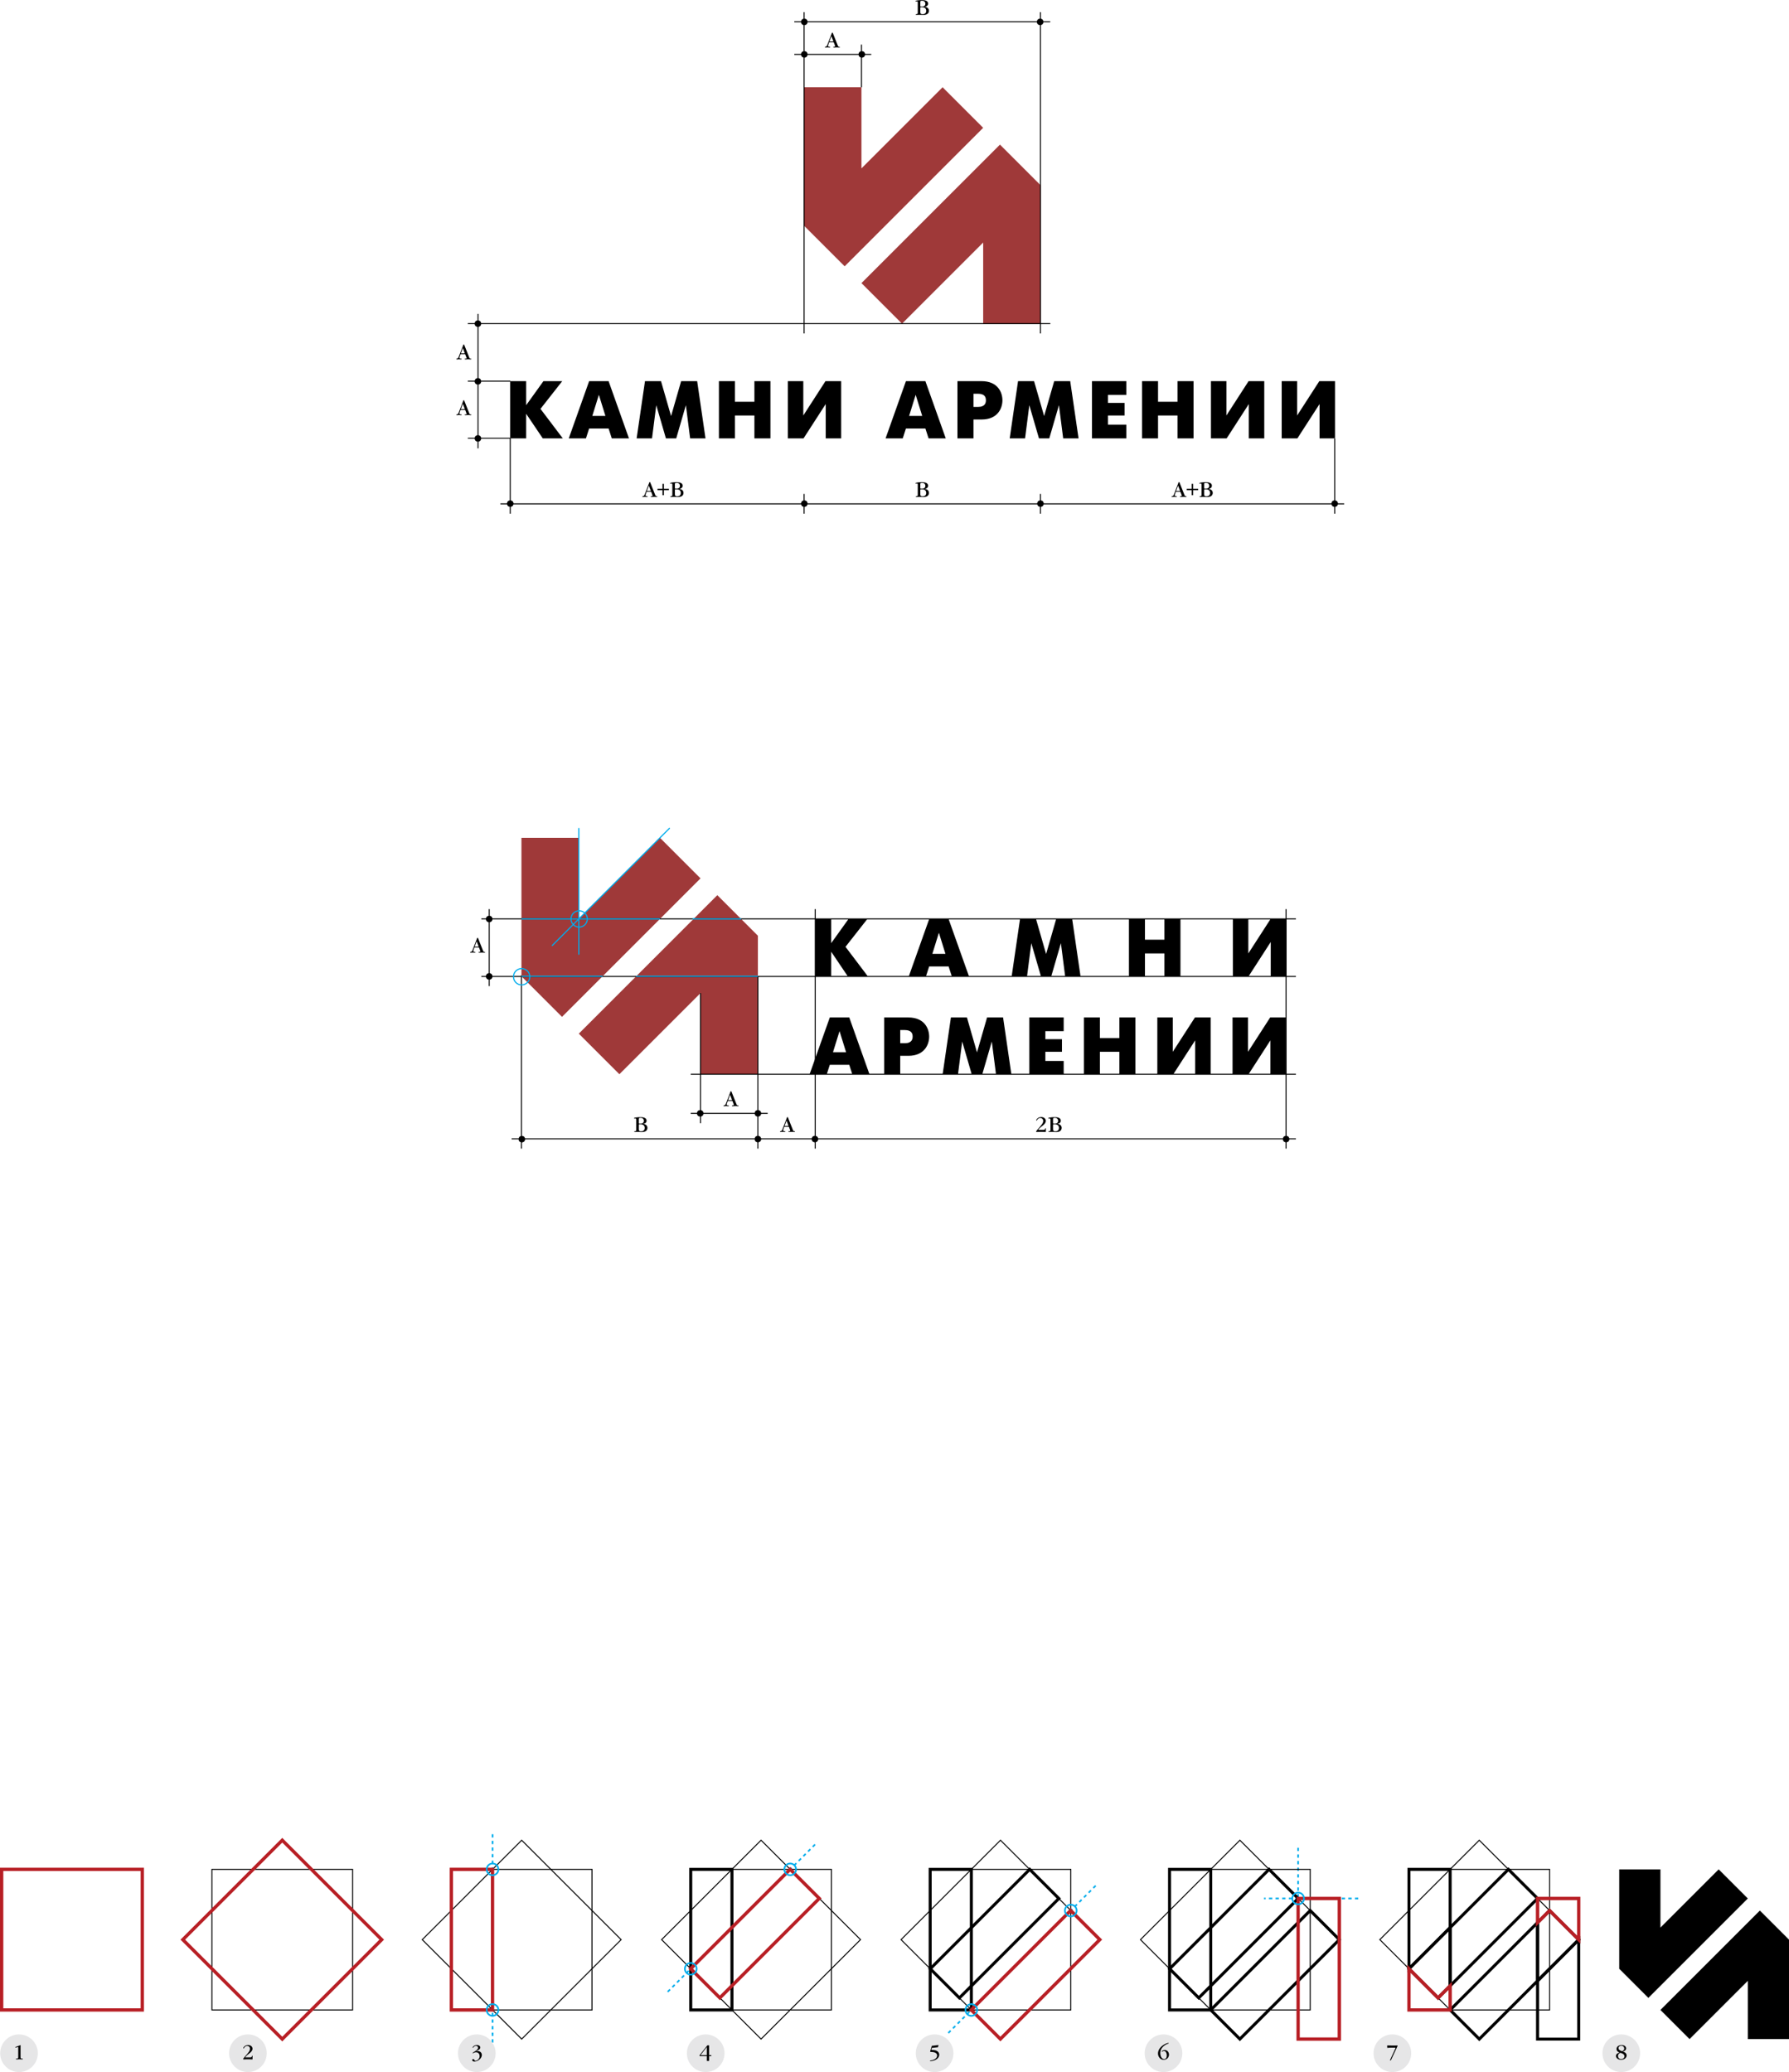 <svg xmlns="http://www.w3.org/2000/svg" width="2158" height="2500" viewBox="0 0 538.673 623.993"><path d="M210.93 264.503l-41.707 41.708-12.216-12.215v-41.708h17.276v24.432l24.432-24.432 12.215 12.215zm5.059 5.06l-41.707 41.708 12.216 12.215 24.432-24.432v24.432h17.275V281.78l-12.216-12.217z" fill="#9f3939"/><path d="M245.45 276.77h4.826v7.239l5.195-7.239h5.663l-6.549 8.347 6.722 8.889h-6.032l-4.999-7.412v7.412h-4.826V276.77zM279.774 276.77h5.86l6.131 17.236h-5.171l-.96-2.979h-5.86l-.96 2.979h-5.171l6.131-17.236zm.96 10.464h3.939l-1.97-6.353-1.969 6.353zM307.129 276.77h4.826l3.029 10.514 3.028-10.514h4.826l2.512 17.236h-4.629l-1.281-9.997-2.905 9.997h-3.103l-2.906-9.997-1.28 9.997h-4.629l2.512-17.236zM339.927 276.77h4.826v6.205h5.86v-6.205h4.826v17.236h-4.826v-6.895h-5.86v6.895h-4.826V276.77zM375.876 276.77v10.341l6.673-10.341h4.728v17.236h-4.654v-10.342l-6.673 10.342h-4.728V276.77h4.654zM249.857 306.393h5.86l6.131 17.236h-5.171l-.96-2.979h-5.86l-.96 2.979h-5.171l6.131-17.236zm.96 10.464h3.94l-1.97-6.353-1.97 6.353zM266.231 306.393h7.264c4.9 0 6.279 3.398 6.279 5.762 0 2.389-1.403 5.787-6.279 5.787h-2.438v5.688h-4.826v-17.237zm4.826 7.756h1.379c2.142 0 2.364-1.256 2.364-1.995 0-.862-.295-1.97-2.364-1.97h-1.379v3.965zM286.323 306.393h4.826l3.028 10.514 3.029-10.514h4.826l2.511 17.236h-4.629l-1.28-9.997-2.906 9.997h-3.103l-2.905-9.997-1.281 9.997h-4.629l2.513-17.236zM309.937 306.393h10.341v4.137h-5.516v2.413h4.999v3.792h-4.999v2.758h5.516v4.137h-10.341v-17.237zM326.36 306.393h4.826v6.205h5.86v-6.205h4.826v17.236h-4.826v-6.895h-5.86v6.895h-4.826v-17.236zM353.125 306.393v10.342l6.673-10.342h4.728v17.236h-4.653v-10.342l-6.673 10.342h-4.728v-17.236h4.653zM375.778 306.393v10.342l6.673-10.342h4.728v17.236h-4.654v-10.342l-6.673 10.342h-4.728v-17.236h4.654z"/><g><path fill="none" stroke="#000" stroke-width=".3" d="M157.006 293.734l.001 52.161M147.294 273.771v23.172M228.205 293.996v51.899M210.93 299.055v39.177M245.481 273.771v72.124M387.248 273.771v72.124M154.058 342.945h236.139M144.937 294.045h245.259M207.98 323.486h182.217M207.98 335.283h23.174M144.937 276.719h245.26"/><path fill="none" stroke="#00acec" stroke-width=".347" d="M157.006 276.719h41.708M174.282 249.338v38.15M201.663 249.338l-35.471 35.471M208.523 276.719h14.623M157.007 293.996h24.431M191.558 293.996h36.647"/><circle cx="174.385" cy="276.719" r="2.457" fill="none" stroke="#00acec" stroke-width=".347"/><circle cx="157.064" cy="294.129" r="2.458" fill="none" stroke="#00acec" stroke-width=".347"/><circle cx="147.297" cy="276.741" r=".983"/><circle cx="147.297" cy="294.025" r=".983"/><circle cx="157.123" cy="343.039" r=".983"/><circle cx="210.834" cy="335.266" r=".983"/><circle cx="228.206" cy="335.266" r=".983"/><circle cx="228.206" cy="343.016" r=".983"/><circle cx="245.374" cy="343.016" r=".983"/><circle cx="387.248" cy="343.016" r=".983"/><path d="M191.577 337.204c0-.162-.012-.406-.274-.406-.163 0-.212.043-.318.043-.038 0-.082-.037-.082-.093 0-.1.087-.119.144-.138.038-.012.643-.193 1.742-.193.625 0 1.892.056 1.892 1.074 0 .605-.537.905-1.055.93v.019c.649.038 1.311.418 1.311 1.199 0 .3-.1 1.255-1.66 1.255-.406 0-.818-.038-1.224-.038-.312 0-.625.025-.937.025-.056 0-.156-.006-.156-.106 0-.1.087-.112.144-.112.456-.019.474-.225.474-.468v-2.991zm.768.942c0 .212.112.212.231.212h.337c.687 0 .955-.399.955-.818 0-.306-.131-.911-.955-.911-.343 0-.568.019-.568.375v1.142zm0 1.755c0 .412 0 .768.693.768.299 0 1.08-.081 1.08-1.005 0-.986-.849-1.092-1.248-1.092h-.331c-.075 0-.193.012-.193.193v1.136zM238.73 340.226c.156.387.231.412.449.431.1.012.2.019.2.125 0 .094-.106.1-.156.1-.262 0-.519-.038-.774-.038-.281 0-.568.038-.855.038-.188 0-.2-.075-.2-.119 0-.075.025-.119.231-.119.043 0 .093.006.137 0 .125-.019.175-.075.175-.168 0-.1-.019-.15-.044-.218l-.299-.799c-.062-.156-.137-.156-.194-.156h-1.104c-.169 0-.169.05-.2.137l-.231.693a.66.66 0 0 0-.043.231c0 .281.35.293.462.293.175.012.181.05.181.119 0 .031-.006.106-.175.106-.212 0-.418-.038-.63-.038-.206 0-.406.038-.612.038-.081 0-.188-.006-.188-.106 0-.094.094-.119.175-.138l.087-.019c.163-.038.312-.125.468-.537l1.236-3.209c.075-.193.106-.312.144-.387.019-.038.044-.094.138-.094.081 0 .106.043.137.106.056.112.075.181.112.275l1.373 3.453zm-1.86-2.654c-.013-.031-.013-.068-.038-.068s-.031.031-.043.062l-.5 1.342a.25.25 0 0 0-.025.1c0 .05.037.05.075.05h.955c.025 0 .1.012.1-.031 0-.025.006-.069-.013-.119l-.511-1.336zM314.158 340.238c.431 0 .481-.106.537-.306l.025-.087c.012-.05.031-.112.1-.112.031 0 .1.006.1.1 0 .081-.006.15-.013.487l-.006.443c0 .05.012.119-.125.119-.462 0-.88-.031-1.305-.031-.437 0-.88.031-1.336.031-.137 0-.175-.044-.175-.1 0-.1.069-.162.225-.362.431-.549.625-.73 1.099-1.305.45-.543.824-1.005.824-1.567 0-.549-.424-.88-.899-.88-.549 0-.843.443-.974.668-.025.044-.075.125-.15.125-.038 0-.081-.043-.081-.1 0-.069.068-.2.118-.269.175-.262.587-.699 1.367-.699.937 0 1.405.568 1.405 1.143 0 .499-.35.961-.893 1.392l-.531.425a5.402 5.402 0 0 0-.724.699c-.081.087-.131.193-.019.193l1.431-.007zM316.306 337.204c0-.162-.013-.406-.275-.406-.162 0-.212.043-.318.043-.037 0-.081-.037-.081-.093 0-.1.087-.119.144-.138.038-.012.643-.193 1.742-.193.625 0 1.892.056 1.892 1.074 0 .605-.537.905-1.055.93v.019c.649.038 1.311.418 1.311 1.199 0 .3-.1 1.255-1.661 1.255-.406 0-.817-.038-1.223-.038-.312 0-.625.025-.937.025-.056 0-.156-.006-.156-.106 0-.1.087-.112.144-.112.456-.019.475-.225.475-.468v-2.991zm.767.942c0 .212.113.212.231.212h.337c.687 0 .955-.399.955-.818 0-.306-.131-.911-.955-.911-.343 0-.568.019-.568.375v1.142zm0 1.755c0 .412 0 .768.693.768.299 0 1.08-.081 1.08-1.005 0-.986-.849-1.092-1.249-1.092h-.331c-.075 0-.194.012-.194.193v1.136zM221.727 332.446c.156.387.231.412.449.431.1.012.2.019.2.125 0 .094-.106.1-.156.1-.262 0-.519-.038-.774-.038-.281 0-.568.038-.855.038-.188 0-.2-.075-.2-.119 0-.075.025-.119.231-.119.043 0 .093.006.137 0 .125-.019.175-.075.175-.168 0-.1-.019-.15-.044-.218l-.299-.799c-.062-.156-.137-.156-.194-.156h-1.104c-.169 0-.169.05-.2.137l-.231.693a.66.66 0 0 0-.043.231c0 .281.35.293.462.293.175.012.181.05.181.119 0 .031-.006.106-.175.106-.212 0-.418-.038-.63-.038-.206 0-.406.038-.612.038-.081 0-.188-.006-.188-.106 0-.094.094-.119.175-.138l.087-.019c.163-.038.312-.125.468-.537l1.236-3.209c.075-.193.106-.312.144-.387.019-.038.044-.094.138-.094.081 0 .106.043.137.106.056.112.075.181.112.275l1.373 3.453zm-1.86-2.653c-.013-.031-.013-.068-.038-.068s-.031.031-.043.062l-.5 1.342a.25.25 0 0 0-.025.1c0 .05.037.05.075.05h.955c.025 0 .1.012.1-.031 0-.025.006-.069-.013-.119l-.511-1.336zM145.424 286.231c.156.387.231.412.449.431.1.012.2.019.2.125 0 .094-.106.1-.156.1-.262 0-.519-.038-.774-.038-.281 0-.568.038-.855.038-.188 0-.2-.075-.2-.119 0-.075.025-.119.231-.119.043 0 .093.006.137 0 .125-.019.175-.075.175-.168 0-.1-.019-.15-.044-.218l-.299-.799c-.062-.156-.137-.156-.194-.156h-1.104c-.169 0-.169.05-.2.137l-.231.693a.66.66 0 0 0-.043.231c0 .281.35.293.462.293.175.012.181.05.181.119 0 .031-.006.106-.175.106-.212 0-.418-.038-.63-.038-.206 0-.406.038-.612.038-.081 0-.188-.006-.188-.106 0-.094.094-.119.175-.138l.087-.019c.163-.038.312-.125.468-.537l1.236-3.209c.075-.193.106-.312.144-.387.019-.038.044-.094.138-.094.081 0 .106.043.137.106.056.112.075.181.112.275l1.373 3.453zm-1.86-2.653c-.013-.031-.013-.068-.038-.068s-.031.031-.043.062l-.5 1.342a.25.25 0 0 0-.025.1c0 .05.037.05.075.05h.955c.025 0 .1.012.1-.031 0-.025.006-.069-.013-.119l-.511-1.336z"/></g><g><path d="M296.034 38.469l-41.707 41.708-12.216-12.217V26.253h17.275v24.432l24.433-24.432 12.215 12.216zm5.06 5.06l-41.706 41.708 12.216 12.216 24.431-24.433v24.433h17.276V55.745l-12.217-12.216z" fill="#9f3939"/><path d="M153.605 114.764h4.826v7.239l5.195-7.239h5.663l-6.549 8.347 6.722 8.889h-6.032l-4.999-7.412V132h-4.826v-17.236zM177.391 114.764h5.86L189.382 132h-5.171l-.96-2.979h-5.86L176.43 132h-5.171l6.132-17.236zm.96 10.464h3.939l-1.97-6.353-1.969 6.353zM194.208 114.764h4.826l3.029 10.514 3.028-10.514h4.826L212.429 132H207.8l-1.28-9.997-2.906 9.997h-3.103l-2.906-9.997-1.28 9.997h-4.629l2.512-17.236zM216.467 114.764h4.826v6.205h5.86v-6.205h4.826V132h-4.826v-6.895h-5.86V132h-4.826v-17.236zM241.877 114.764v10.341l6.673-10.341h4.728V132h-4.654v-10.342L241.951 132h-4.728v-17.236h4.654zM272.779 114.764h5.86L284.77 132h-5.171l-.96-2.979h-5.86l-.96 2.979h-5.171l6.131-17.236zm.96 10.464h3.939l-1.97-6.353-1.969 6.353zM288.291 114.764h7.264c4.9 0 6.279 3.398 6.279 5.762 0 2.388-1.403 5.786-6.279 5.786h-2.438V132h-4.826v-17.236zm4.826 7.756h1.378c2.143 0 2.364-1.256 2.364-1.994 0-.862-.295-1.97-2.364-1.97h-1.378v3.964zM306.536 114.764h4.826l3.029 10.514 3.028-10.514h4.826L324.757 132h-4.629l-1.28-9.997-2.906 9.997h-3.103l-2.906-9.997-1.28 9.997h-4.629l2.512-17.236zM328.795 114.764h10.341v4.136h-5.516v2.413h4.999v3.792h-4.999v2.758h5.516V132h-10.341v-17.236zM343.864 114.764h4.826v6.205h5.86v-6.205h4.826V132h-4.826v-6.895h-5.86V132h-4.826v-17.236zM369.275 114.764v10.341l6.673-10.341h4.728V132h-4.654v-10.342L369.349 132h-4.728v-17.236h4.654zM390.574 114.764v10.341l6.673-10.341h4.728V132h-4.654v-10.342L390.647 132h-4.728v-17.236h4.655z"/><g><path d="M252.242 13.638c.156.387.231.412.449.431.1.012.2.019.2.125 0 .094-.106.1-.156.1-.262 0-.519-.037-.774-.037-.281 0-.568.037-.855.037-.188 0-.2-.075-.2-.119 0-.075.025-.119.231-.119.043 0 .093.006.137 0 .125-.019.175-.075.175-.168 0-.1-.019-.15-.044-.219l-.299-.799c-.062-.156-.137-.156-.194-.156h-1.104c-.169 0-.169.05-.2.137l-.231.693a.66.66 0 0 0-.043.231c0 .281.35.293.462.293.175.012.181.05.181.118 0 .031-.006.106-.175.106-.212 0-.418-.037-.63-.037-.206 0-.406.037-.612.037-.081 0-.188-.006-.188-.106 0-.094.094-.118.175-.137l.087-.019c.163-.037.312-.125.468-.537l1.236-3.208c.075-.194.106-.312.144-.387.019-.038.044-.094.138-.094.081 0 .106.044.137.106.056.112.075.181.112.275l1.373 3.453zm-1.861-2.653c-.013-.031-.013-.069-.038-.069s-.031.031-.043.062l-.5 1.342a.25.25 0 0 0-.025.1c0 .05.037.05.075.05h.955c.025 0 .1.012.1-.031 0-.025.006-.069-.013-.119l-.511-1.335zM141.265 107.564c.156.387.231.412.449.431.1.012.2.019.2.125 0 .094-.106.1-.156.1-.262 0-.519-.038-.774-.038-.281 0-.568.038-.855.038-.188 0-.2-.075-.2-.119 0-.075.025-.119.231-.119.043 0 .093.006.137 0 .125-.019.175-.075.175-.168 0-.1-.019-.15-.044-.218l-.299-.799c-.062-.156-.137-.156-.194-.156h-1.104c-.169 0-.169.05-.2.137l-.231.693a.66.66 0 0 0-.043.231c0 .281.35.293.462.293.175.012.181.05.181.119 0 .031-.006.106-.175.106-.212 0-.418-.038-.63-.038-.206 0-.406.038-.612.038-.081 0-.188-.006-.188-.106 0-.094.094-.119.175-.138l.087-.019c.163-.038.312-.125.468-.537l1.236-3.209c.075-.193.106-.312.144-.387.019-.038.044-.094.138-.094.081 0 .106.043.137.106.056.112.075.181.112.275l1.373 3.453zm-1.86-2.653c-.013-.031-.013-.068-.038-.068s-.031.031-.043.062l-.5 1.342a.25.25 0 0 0-.025.1c0 .05.037.05.075.05h.955c.025 0 .1.013.1-.031 0-.025.006-.069-.013-.119l-.511-1.336zM141.265 124.35c.156.387.231.412.449.431.1.012.2.019.2.125 0 .094-.106.1-.156.1-.262 0-.519-.038-.774-.038-.281 0-.568.038-.855.038-.188 0-.2-.075-.2-.119 0-.075.025-.119.231-.119.043 0 .093.006.137 0 .125-.019.175-.075.175-.168 0-.1-.019-.15-.044-.218l-.299-.799c-.062-.156-.137-.156-.194-.156h-1.104c-.169 0-.169.05-.2.137l-.231.693a.66.66 0 0 0-.043.231c0 .281.35.293.462.293.175.012.181.05.181.119 0 .031-.006.106-.175.106-.212 0-.418-.038-.63-.038-.206 0-.406.038-.612.038-.081 0-.188-.006-.188-.106 0-.094.094-.119.175-.138l.087-.019c.163-.038.312-.125.468-.537l1.236-3.209c.075-.193.106-.312.144-.387.019-.038.044-.094.138-.094.081 0 .106.043.137.106.056.112.075.181.112.275l1.373 3.453zm-1.86-2.654c-.013-.031-.013-.068-.038-.068s-.031.031-.043.062l-.5 1.342a.25.25 0 0 0-.025.1c0 .05.037.05.075.05h.955c.025 0 .1.012.1-.031 0-.025.006-.069-.013-.119l-.511-1.336zM276.34.787c0-.162-.012-.406-.274-.406-.163 0-.212.044-.318.044-.038 0-.082-.037-.082-.094 0-.1.087-.118.144-.137.037-.013.642-.194 1.741-.194.625 0 1.892.056 1.892 1.074 0 .605-.537.905-1.055.93v.019c.649.037 1.311.418 1.311 1.198 0 .3-.1 1.255-1.66 1.255-.406 0-.818-.037-1.224-.037-.312 0-.625.025-.937.025-.056 0-.156-.006-.156-.106s.087-.112.144-.112c.456-.019.474-.225.474-.468V.787zm.768.942c0 .212.112.212.231.212h.337c.687 0 .955-.399.955-.818 0-.306-.131-.911-.955-.911-.343 0-.568.019-.568.375v1.142zm0 1.754c0 .412 0 .768.693.768.299 0 1.08-.081 1.08-1.005 0-.986-.849-1.092-1.248-1.092h-.331c-.075 0-.193.012-.193.193v1.136zM276.34 145.977c0-.162-.012-.406-.274-.406-.163 0-.212.043-.318.043-.038 0-.082-.037-.082-.093 0-.1.087-.119.144-.138.038-.012.643-.193 1.742-.193.625 0 1.892.056 1.892 1.074 0 .605-.537.905-1.055.93v.019c.649.038 1.311.418 1.311 1.199 0 .3-.1 1.255-1.66 1.255-.406 0-.818-.038-1.224-.038-.312 0-.625.025-.937.025-.056 0-.156-.006-.156-.106 0-.1.087-.112.144-.112.456-.019.474-.225.474-.468v-2.991zm.768.942c0 .212.112.212.231.212h.337c.687 0 .955-.399.955-.818 0-.306-.131-.911-.955-.911-.343 0-.568.019-.568.375v1.142zm0 1.754c0 .412 0 .768.693.768.299 0 1.08-.081 1.08-1.005 0-.986-.849-1.092-1.248-1.092h-.331c-.075 0-.193.012-.193.193v1.136zM197.272 148.998c.156.387.231.412.449.431.1.012.2.019.2.125 0 .094-.106.1-.156.1-.262 0-.519-.038-.774-.038-.281 0-.568.038-.855.038-.188 0-.2-.075-.2-.119 0-.075.025-.119.231-.119.043 0 .093.006.137 0 .125-.019.175-.075.175-.168 0-.1-.019-.15-.044-.218l-.299-.799c-.062-.156-.137-.156-.194-.156h-1.104c-.169 0-.169.05-.2.137l-.231.693a.66.66 0 0 0-.043.231c0 .281.35.293.462.293.175.012.181.05.181.119 0 .031-.006.106-.175.106-.212 0-.418-.038-.63-.038-.206 0-.406.038-.612.038-.081 0-.188-.006-.188-.106 0-.094.094-.119.175-.138l.087-.019c.163-.038.312-.125.468-.537l1.236-3.209c.075-.193.106-.312.144-.387.019-.038.044-.094.138-.094.081 0 .106.043.137.106.056.112.075.181.112.275l1.373 3.453zm-1.86-2.653c-.013-.031-.013-.068-.038-.068s-.031.031-.043.062l-.5 1.342a.25.25 0 0 0-.025.1c0 .05.037.05.075.05h.955c.025 0 .1.012.1-.031 0-.025.006-.069-.013-.119l-.511-1.336zM197.971 147.181h1.504v-1.498h.425v1.498h1.504v.425H199.9v1.498h-.425v-1.498h-1.504v-.425zM202.44 145.977c0-.162-.013-.406-.275-.406-.162 0-.212.043-.318.043-.037 0-.081-.037-.081-.093 0-.1.087-.119.144-.138.038-.012.643-.193 1.742-.193.624 0 1.892.056 1.892 1.074 0 .605-.537.905-1.055.93v.019c.649.038 1.311.418 1.311 1.199 0 .3-.1 1.255-1.661 1.255-.406 0-.818-.038-1.224-.038-.312 0-.624.025-.936.025-.056 0-.156-.006-.156-.106 0-.1.087-.112.144-.112.456-.019.475-.225.475-.468v-2.991zm.768.942c0 .212.112.212.231.212h.337c.687 0 .955-.399.955-.818 0-.306-.131-.911-.955-.911-.344 0-.568.019-.568.375v1.142zm0 1.754c0 .412 0 .768.693.768.3 0 1.08-.081 1.08-1.005 0-.986-.849-1.092-1.249-1.092h-.331c-.075 0-.194.012-.194.193v1.136zM356.628 148.998c.156.387.231.412.449.431.1.012.2.019.2.125 0 .094-.106.1-.156.1-.262 0-.519-.038-.774-.038-.281 0-.568.038-.855.038-.188 0-.2-.075-.2-.119 0-.075.025-.119.231-.119.043 0 .093.006.137 0 .125-.019.175-.075.175-.168 0-.1-.019-.15-.044-.218l-.299-.799c-.062-.156-.137-.156-.194-.156h-1.104c-.169 0-.169.05-.2.137l-.231.693a.66.66 0 0 0-.043.231c0 .281.35.293.462.293.175.012.181.05.181.119 0 .031-.006.106-.175.106-.212 0-.418-.038-.63-.038-.206 0-.406.038-.612.038-.081 0-.188-.006-.188-.106 0-.094.094-.119.175-.138l.087-.019c.163-.038.312-.125.468-.537l1.236-3.209c.075-.193.106-.312.144-.387.019-.038.044-.094.138-.094.081 0 .106.043.137.106.056.112.075.181.112.275l1.373 3.453zm-1.86-2.653c-.013-.031-.013-.068-.038-.068s-.031.031-.043.062l-.5 1.342a.25.25 0 0 0-.025.1c0 .05.037.05.075.05h.955c.025 0 .1.012.1-.031 0-.025.006-.069-.013-.119l-.511-1.336zM357.327 147.181h1.504v-1.498h.425v1.498h1.504v.425h-1.504v1.498h-.425v-1.498h-1.504v-.425zM361.797 145.977c0-.162-.013-.406-.275-.406-.162 0-.212.043-.318.043-.037 0-.081-.037-.081-.093 0-.1.087-.119.144-.138.038-.012.643-.193 1.742-.193.624 0 1.892.056 1.892 1.074 0 .605-.537.905-1.055.93v.019c.649.038 1.311.418 1.311 1.199 0 .3-.1 1.255-1.661 1.255-.406 0-.818-.038-1.224-.038-.312 0-.624.025-.936.025-.056 0-.156-.006-.156-.106 0-.1.087-.112.144-.112.456-.019.475-.225.475-.468v-2.991zm.767.942c0 .212.112.212.231.212h.337c.687 0 .955-.399.955-.818 0-.306-.131-.911-.955-.911-.344 0-.568.019-.568.375v1.142zm0 1.754c0 .412 0 .768.693.768.3 0 1.08-.081 1.08-1.005 0-.986-.849-1.092-1.249-1.092h-.331c-.075 0-.194.012-.194.193v1.136z"/><path fill="none" stroke="#000" stroke-width=".3" d="M242.111 100.402V3.644M259.393 26.253V13.409M313.284 100.402l-.001-96.758M242.111 154.667v-5.95M313.284 154.667v-5.95M239.162 16.358h23.174M239.162 6.528h77.07M150.688 151.718h254.046M140.857 114.774h12.78M140.857 97.453H316.26M140.857 131.957h12.78M143.927 94.503v40.501M153.637 132.04v22.627M401.883 132.04v22.627"/><circle cx="242.174" cy="6.568" r=".983"/><circle cx="242.174" cy="151.652" r=".983"/><circle cx="153.637" cy="151.652" r=".983"/><circle cx="143.899" cy="132.002" r=".983"/><circle cx="143.899" cy="114.817" r=".983"/><circle cx="143.899" cy="97.442" r=".983"/><circle cx="313.283" cy="151.652" r=".983"/><circle cx="401.883" cy="151.652" r=".983"/><circle cx="242.174" cy="16.358" r=".983"/><circle cx="259.49" cy="16.358" r=".983"/><circle cx="313.187" cy="6.568" r=".983"/></g></g><g><path fill="none" stroke="#b81f25" d="M.5 562.948h42.345v42.345H.5z"/><g fill="none"><path stroke="#000" stroke-width=".3" d="M63.816 562.948h42.345v42.345H63.816z"/><path stroke="#b81f25" d="M84.991 554.173l29.942 29.942-29.943 29.943-29.942-29.942z" stroke-width="1"/></g><g fill="none"><path stroke="#000" stroke-width=".3" d="M135.901 562.948h42.345v42.345h-42.345z"/><path stroke="#000" stroke-width=".3" d="M157.08 554.175l29.943 29.942-29.942 29.942-29.942-29.942z"/><path stroke="#00acec" stroke-width=".5" stroke-dasharray=".996" d="M148.304 552.362v63.517"/><path stroke="#b81f25" d="M135.901 562.948h12.402v42.345h-12.402z"/><circle cx="148.304" cy="562.948" r="1.764" stroke="#00acec" stroke-width=".5"/><circle cx="148.304" cy="605.293" r="1.764" stroke="#00acec" stroke-width=".5"/></g><g fill="none"><path stroke="#000" stroke-width=".3" d="M207.987 562.948h42.345v42.345h-42.345z"/><path stroke="#000" stroke-width=".9" d="M207.987 562.948h12.403v42.345h-12.403z"/><path stroke="#000" stroke-width=".3" d="M229.157 554.17l29.943 29.942-29.943 29.943-29.942-29.943z"/><path stroke="#00acec" stroke-width=".5" stroke-dasharray=".996" d="M245.415 555.462l-44.913 44.913"/><path stroke="#b81f25" d="M237.916 562.936l8.77 8.77-29.943 29.942-8.77-8.77z" stroke-width="1"/><circle cx="237.93" cy="562.948" r="1.764" stroke="#00acec" stroke-width=".5"/><circle cx="207.988" cy="592.891" r="1.764" stroke="#00acec" stroke-width=".5"/></g><g fill="none"><path stroke="#00acec" stroke-width=".5" stroke-dasharray=".996" d="M408.976 571.718l-28.377-.001M390.869 587.323v-31.211"/><path stroke="#000" stroke-width=".3" d="M352.156 562.948h42.346v42.345h-42.346z"/><path stroke="#000" stroke-width=".9" d="M352.156 562.948h12.402v42.345h-12.402z"/><path stroke="#000" stroke-width=".3" d="M373.342 554.173l29.942 29.942-29.943 29.942-29.941-29.942z"/><path stroke="#000" stroke-width=".9" d="M382.118 562.944l8.772 8.769-29.939 29.947-8.771-8.77zM394.504 575.344l8.77 8.77-29.942 29.941-8.77-8.77z"/><path stroke="#b81f25" d="M390.869 571.718h12.402v42.345h-12.402z"/><circle cx="390.87" cy="571.718" r="1.765" stroke="#00acec" stroke-width=".5"/></g><g fill="none"><path stroke="#000" stroke-width=".3" d="M280.073 562.948h42.345v42.345h-42.345z"/><path stroke="#000" stroke-width=".9" d="M280.073 562.948h12.402v42.345h-12.402z"/><path stroke="#000" stroke-width=".3" d="M301.248 554.17l29.942 29.943-29.943 29.943-29.942-29.942z"/><path stroke="#000" stroke-width=".9" d="M310.052 562.954l8.768 8.77-29.942 29.941-8.769-8.768z"/><path stroke="#00acec" stroke-width=".5" stroke-dasharray=".996" d="M329.904 567.865l-44.914 44.912"/><path stroke="#b81f25" d="M322.384 575.333l8.77 8.77-29.942 29.942-8.77-8.77z" stroke-width="1"/><circle cx="322.418" cy="575.351" r="1.765" stroke="#00acec" stroke-width=".5"/><circle cx="292.475" cy="605.293" r="1.765" stroke="#00acec" stroke-width=".5"/></g><g fill="none"><path stroke="#000" stroke-width=".3" d="M424.244 562.948h42.344v42.345h-42.344z"/><path stroke="#000" stroke-width=".3" d="M445.405 554.168l29.943 29.943-29.943 29.943-29.942-29.943z"/><path stroke="#000" stroke-width=".9" d="M436.644 562.948h-12.4v29.943l12.4-12.404zM462.957 571.718l-8.772-8.77-17.541 17.539v17.54z"/><path stroke="#000" stroke-width=".9" d="M436.644 598.027v-17.54l-12.4 12.404 8.769 8.769zM436.646 605.293l8.77 8.769 17.541-17.539v-17.54zM462.957 614.062h12.402V584.12l-12.402 12.403z"/><path stroke="#000" stroke-width=".9" d="M462.957 578.983v17.54l12.402-12.403-8.772-8.769z"/><path stroke="#b81f25" d="M433.013 601.66l-8.769-8.769v12.402h12.4v-7.266zM462.957 571.718v7.265l3.63-3.632 8.772 8.769v-12.402z"/></g><path d="M526.271 571.718l-29.943 29.942-8.77-8.77v-29.942h12.402v17.539l17.541-17.539 8.77 8.77zm3.631 3.633l-29.941 29.942 8.77 8.77 17.541-17.539v17.539h12.402V584.12l-8.772-8.769z"/><circle cx="5.724" cy="618.324" r="5.669" fill="#e6e6e7"/><path d="M6.186 619.41c0 .197.012.354.102.443.12.12.348.09.462.108.126.018.132.065.132.107 0 .072-.018.108-.21.108-.276 0-.552-.036-.828-.036-.288 0-.576.036-.864.036-.186 0-.204-.036-.204-.108 0-.048.012-.096.132-.107.186-.019.366 0 .48-.108.102-.09.108-.246.108-.443v-2.7c0-.21-.018-.271-.12-.271-.096 0-.222.048-.396.12-.144.061-.198.078-.246.078-.09 0-.108-.054-.108-.102 0-.108.108-.126.348-.217.246-.09.522-.18.75-.264.324-.114.342-.168.39-.168.108 0 .084.108.084.168l-.012.39v2.966z"/><circle cx="74.646" cy="618.324" r="5.669" fill="#e6e6e7"/><path d="M75.32 619.56c.414 0 .462-.102.516-.294l.024-.084c.012-.048.03-.108.096-.108.03 0 .096.007.096.097 0 .078-.006.144-.012.468l-.006.426c0 .048.012.114-.12.114-.444 0-.846-.03-1.254-.03-.42 0-.846.03-1.284.03-.132 0-.168-.042-.168-.096 0-.097.066-.156.216-.349.414-.527.6-.702 1.056-1.254.432-.521.792-.966.792-1.506 0-.528-.408-.846-.864-.846-.528 0-.81.426-.936.642-.024.042-.072.12-.144.12-.036 0-.078-.042-.078-.096 0-.066.066-.192.114-.258.168-.252.564-.673 1.314-.673.9 0 1.35.547 1.35 1.099 0 .479-.336.924-.858 1.338l-.51.408a5.29 5.29 0 0 0-.696.672c-.078.084-.126.186-.018.186l1.374-.006z"/><circle cx="143.566" cy="618.324" r="5.669" fill="#e6e6e7"/><path d="M143.353 617.729c.15-.029.354-.06.498-.06.264 0 .576.084.804.27.246.198.42.511.42.9 0 .834-.696 1.439-1.194 1.71a2.232 2.232 0 0 1-1.014.282c-.504 0-.684-.259-.684-.456 0-.15.114-.288.312-.288.204 0 .276.144.366.294.108.18.198.216.318.216.324 0 .72-.258.948-.558.192-.246.288-.528.288-.858 0-.654-.426-1.152-1.092-1.152-.378 0-.666.168-.78.24-.066.042-.108.066-.15.066-.072 0-.072-.055-.072-.084 0-.061.066-.126.33-.288l.276-.174c.522-.33 1.002-.643 1.002-1.11 0-.342-.258-.576-.612-.576-.462 0-.714.366-.798.486-.03.042-.072.102-.132.102-.06 0-.114-.06-.048-.174.114-.204.456-.654 1.248-.654.72 0 1.026.391 1.026.727 0 .186-.084.414-.366.624-.096.072-.27.18-.9.498l.006.017z"/><circle cx="212.488" cy="618.324" r="5.669" fill="#e6e6e7"/><path d="M213.511 615.947v2.958h.678v.282h-.678v1.458h-.69v-1.458h-2.154v-.288l2.322-2.952h.522zm-.69.547c0-.013 0-.019-.006-.019s-.006 0-.012.006l-1.824 2.353c-.024.029-.018.071.048.071h1.794v-2.411z"/><g><circle cx="281.409" cy="618.324" r="5.669" fill="#e6e6e7"/><path d="M280.565 616.098l-.475 1.626c-.012.042-.042.096.013.15.036.036.102.042.228.048.456.023.906.054 1.272.233.485.246.576.606.576.864 0 .3-.145.811-.889 1.183-.492.245-1.002.3-1.14.312-.054.006-.132.012-.132.096 0 .139.233.108.462.072.546-.084 1.193-.24 1.716-.702.414-.366.606-.798.606-1.2 0-.245-.066-.827-.763-1.176-.438-.222-.93-.24-1.302-.264-.192-.012-.336 0-.294-.145l.12-.384c.03-.096.048-.096.132-.107l1.65-.187c.035-.006.084-.012.096-.06l.144-.534c.006-.019.019-.072-.042-.066l-1.978.241z"/></g><g><circle cx="350.33" cy="618.324" r="5.67" fill="#e6e6e7"/><path d="M351.625 617.771c.234.258.354.618.354.973 0 .51-.229.882-.456 1.104-.217.21-.582.444-1.128.444-.492 0-.87-.174-1.188-.522a2.055 2.055 0 0 1-.528-1.392c0-.559.229-1.212.786-1.83.63-.696 1.548-1.176 2.143-1.29.191-.036.288-.048.288.054 0 .103-.097.096-.282.162-.606.216-1.254.66-1.626 1.116a2.64 2.64 0 0 0-.618 1.722c0 .42.108.924.354 1.29.282.42.618.48.816.48.192 0 .48-.078.654-.433.096-.197.126-.432.126-.666 0-.264-.042-.611-.229-.93-.144-.246-.342-.402-.653-.402a.534.534 0 0 0-.336.108c-.108.072-.139.126-.192.126-.036 0-.066-.024-.072-.054-.006-.013 0-.03 0-.042.036-.217.462-.42.853-.42.442.001.755.198.934.402z"/></g><g><circle cx="419.251" cy="618.324" r="5.67" fill="#e6e6e7"/><path d="M418.501 620.472l1.62-3.521c.036-.085.054-.127.054-.204 0-.072-.012-.103-.204-.103h-.918c-.552 0-.834.006-1.031.03-.211.023-.097.06-.229.06-.096 0-.084-.102-.09-.197l-.024-.402c-.012-.162.066-.168.103-.168l.336.012c.954.036 1.518.042 2.441.012l.192-.006c.03 0 .078 0 .078.048 0 .013.006.049-.036.145l-1.998 4.296h-.294z"/></g><g><circle cx="488.173" cy="618.324" r="5.67" fill="#e6e6e7"/><path d="M486.743 617.052c0-.63.521-1.188 1.554-1.188.912 0 1.338.505 1.338.996 0 .534-.444.798-.984.954.24.066 1.129.354 1.129 1.176 0 .75-.75 1.303-1.65 1.303-.996 0-1.561-.582-1.561-1.152 0-.534.45-.84 1.093-1.032-.398-.133-.919-.433-.919-1.057zm.437 2.082c0 .479.288.954 1.015.954.491 0 .93-.33.93-.834 0-.612-.588-.895-1.218-1.057-.691.271-.727.769-.727.937zm1.897-2.214c0-.438-.336-.853-.895-.853-.479 0-.852.271-.852.708 0 .522.492.763 1.086.948.325-.101.661-.383.661-.803z"/></g></g></svg>